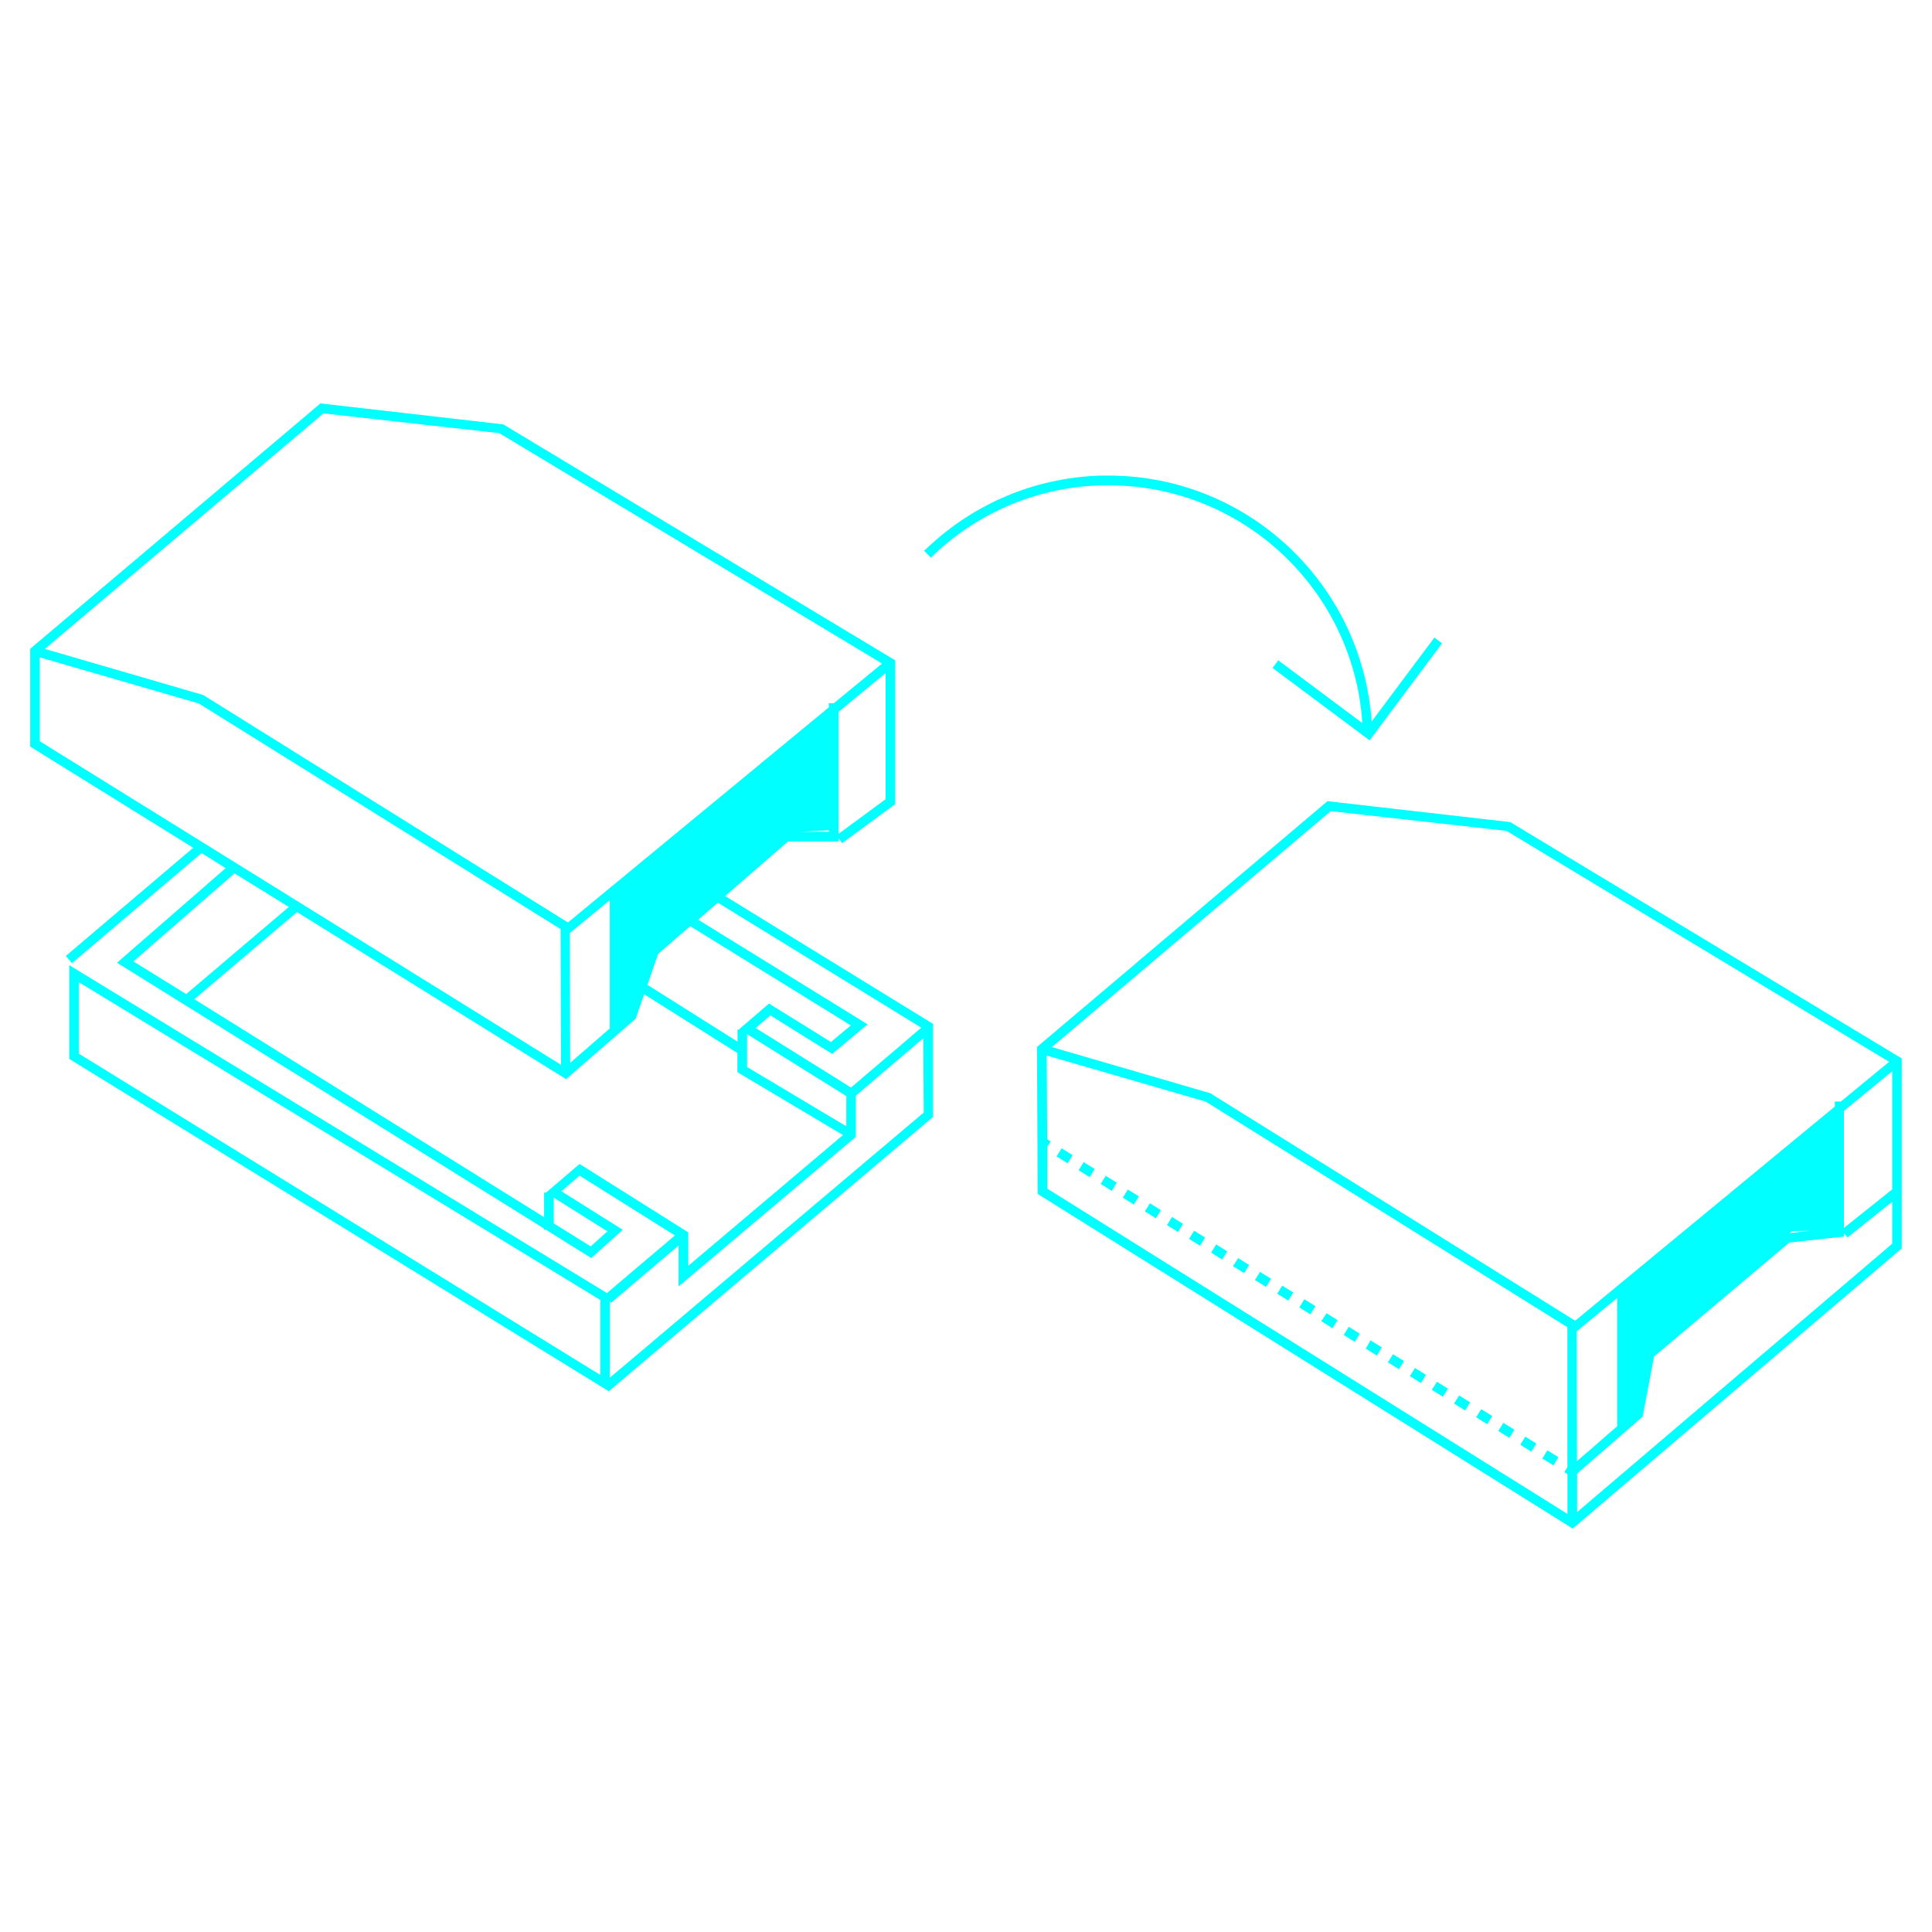 <!-- Generated by IcoMoon.io -->
<svg version="1.1" xmlns="http://www.w3.org/2000/svg" width="32" height="32" viewBox="0 0 32 32">
<title>RZ02_Grafiken_Prozess_Clean_weld_Cut_32x32px_RGB-19</title>
<path fill="#00ffff" d="M23.716 23.020l0.183 0.114 0.084-0.134-0.183-0.114zM24.816 23.702l0.183 0.114 0.084-0.135-0.183-0.114zM24.45 23.475l0.183 0.114 0.084-0.135-0.183-0.114zM24.084 23.248l0.183 0.114 0.084-0.135-0.183-0.114zM23.352 22.793l0.183 0.114 0.084-0.135-0.183-0.114zM25.016 13.617l-3.029-0.347-4.812 4.072 0.013 2.434 8.861 5.542 5.45-4.641v-3.146zM17.346 19.687v-0.69l0.056-0.091-0.057-0.036-0.008-1.387 2.633 0.763 5.991 3.737v2.319l-0.050 0.081 0.051 0.032v0.66zM20.046 18.107l-2.624-0.764 4.619-3.908 2.912 0.327 6.337 3.825-0.8 0.658h-0.1v0.083l-4.3 3.547zM29.973 20.387l-0.329 0.037 0.039-0.034zM26.116 22.050l0.67-0.552v2.125l-0.156 0.135-0.202 0.176-0.308 0.267zM31.341 20.6l-5.219 4.445v-0.638l1.086-0.944 0.188-0.994 2.24-1.888 0.908-0.1v-0.054l0.056 0.070 0.742-0.593zM31.341 19.7l-0.8 0.638v-1.938l0.8-0.657zM13.053 13.937h0.836v-0.054l0.060 0.082 0.877-0.645v-2.384l-6.49-3.907-3.029-0.347-4.807 4.064v1.62l2.7 1.676-2.109 1.791 0.1 0.121 2.147-1.824 0.4 0.249-1.8 1.567 7.069 4.4v0.022h0.035l0.7 0.438 0.051 0.031 0.522-0.468-1.016-0.638 0.3-0.259 1.579 0.991-1.125 0.954-8.906-5.431v1.553l8.936 5.505 5.37-4.544v-1.542l-3.443-2.117zM9.943 22.773l-8.638-5.322v-1.183l8.638 5.264zM10.071 21.518v0zM13.73 13.777h-0.482l0.482-0.025zM14.668 13.238l-0.779 0.573v-2.020l0.779-0.642zM5.358 6.847l2.911 0.327 6.341 3.817-0.8 0.657h-0.082v0.068l-4.321 3.563-6.040-3.767-2.624-0.764zM12.243 17.047l0.010 0.006h-0.037v0.2l-1.492-0.941 0.176-0.512 0.531-0.46 2.661 1.644-0.329 0.275-1.025-0.637zM12.374 17.129l1.644 1.026v0.5l-1.644-0.982zM10.1 14.909v2.125l-0.656 0.57-0.006-2.15zM0.659 12.277v-1.389l2.634 0.764 5.992 3.737 0.006 2.246zM2.21 15.924l1.674-1.458 0.9 0.556-1.7 1.443zM10.061 20.395l-0.277 0.249-0.612-0.381v-0.426zM9.6 19.279l-0.557 0.475h-0.031v0.406l-5.793-3.61 1.7-1.443 4.457 2.767 1.152-1 0.141-0.406 1.545 0.974v0.317l1.748 1.041-2.562 2.166v-0.555zM15.3 18.427l-5.2 4.393v-1.266l0.021 0.025 1.118-0.949v0.678l2.936-2.478v-0.682l1.118-0.952zM15.259 17.022l-1.163 0.991-1.58-0.986 0.244-0.208 1.024 0.637 0.586-0.49-2.806-1.733 0.325-0.282zM25.18 23.93l0.183 0.114 0.084-0.135-0.183-0.114zM25.546 24.157l0.183 0.114 0.084-0.135-0.183-0.114zM18.243 8.040c0.033-0.001 0.073-0.002 0.112-0.002 2.232 0 4.059 1.733 4.209 3.926l0.001 0.013-1.393-1.041-0.095 0.127 1.608 1.2 1.2-1.608-0.127-0.095-1.039 1.39c-0.161-2.278-2.046-4.067-4.349-4.073h-0.134c-1.144 0.034-2.172 0.504-2.93 1.248l0.001-0.001 0.111 0.113c0.73-0.716 1.722-1.167 2.819-1.198l0.006-0zM21.521 21.655l0.183 0.114 0.084-0.135-0.183-0.114zM21.155 21.428l0.183 0.114 0.083-0.135-0.183-0.113zM20.423 20.973l0.183 0.114 0.084-0.135-0.183-0.114zM21.886 21.883l0.184 0.117 0.084-0.135-0.183-0.114zM20.786 21.201l0.183 0.114 0.084-0.135-0.183-0.114zM17.5 19.154l0.183 0.114 0.084-0.135-0.183-0.114zM22.988 22.565l0.183 0.114 0.084-0.135-0.183-0.114zM22.622 22.338l0.183 0.114 0.083-0.135-0.188-0.117zM22.256 22.111l0.183 0.114 0.084-0.135-0.183-0.114zM18.597 19.837l0.183 0.114 0.084-0.135-0.183-0.114zM18.231 19.61l0.183 0.114 0.084-0.135-0.183-0.114zM17.865 19.383l0.183 0.114 0.084-0.135-0.183-0.114zM19.694 20.52l0.183 0.113 0.084-0.135-0.183-0.114zM20.060 20.747l0.183 0.114 0.084-0.135-0.183-0.114zM19.328 20.292l0.183 0.114 0.084-0.135-0.183-0.114zM18.962 20.065l0.183 0.114 0.084-0.135-0.183-0.114z"></path>
</svg>
